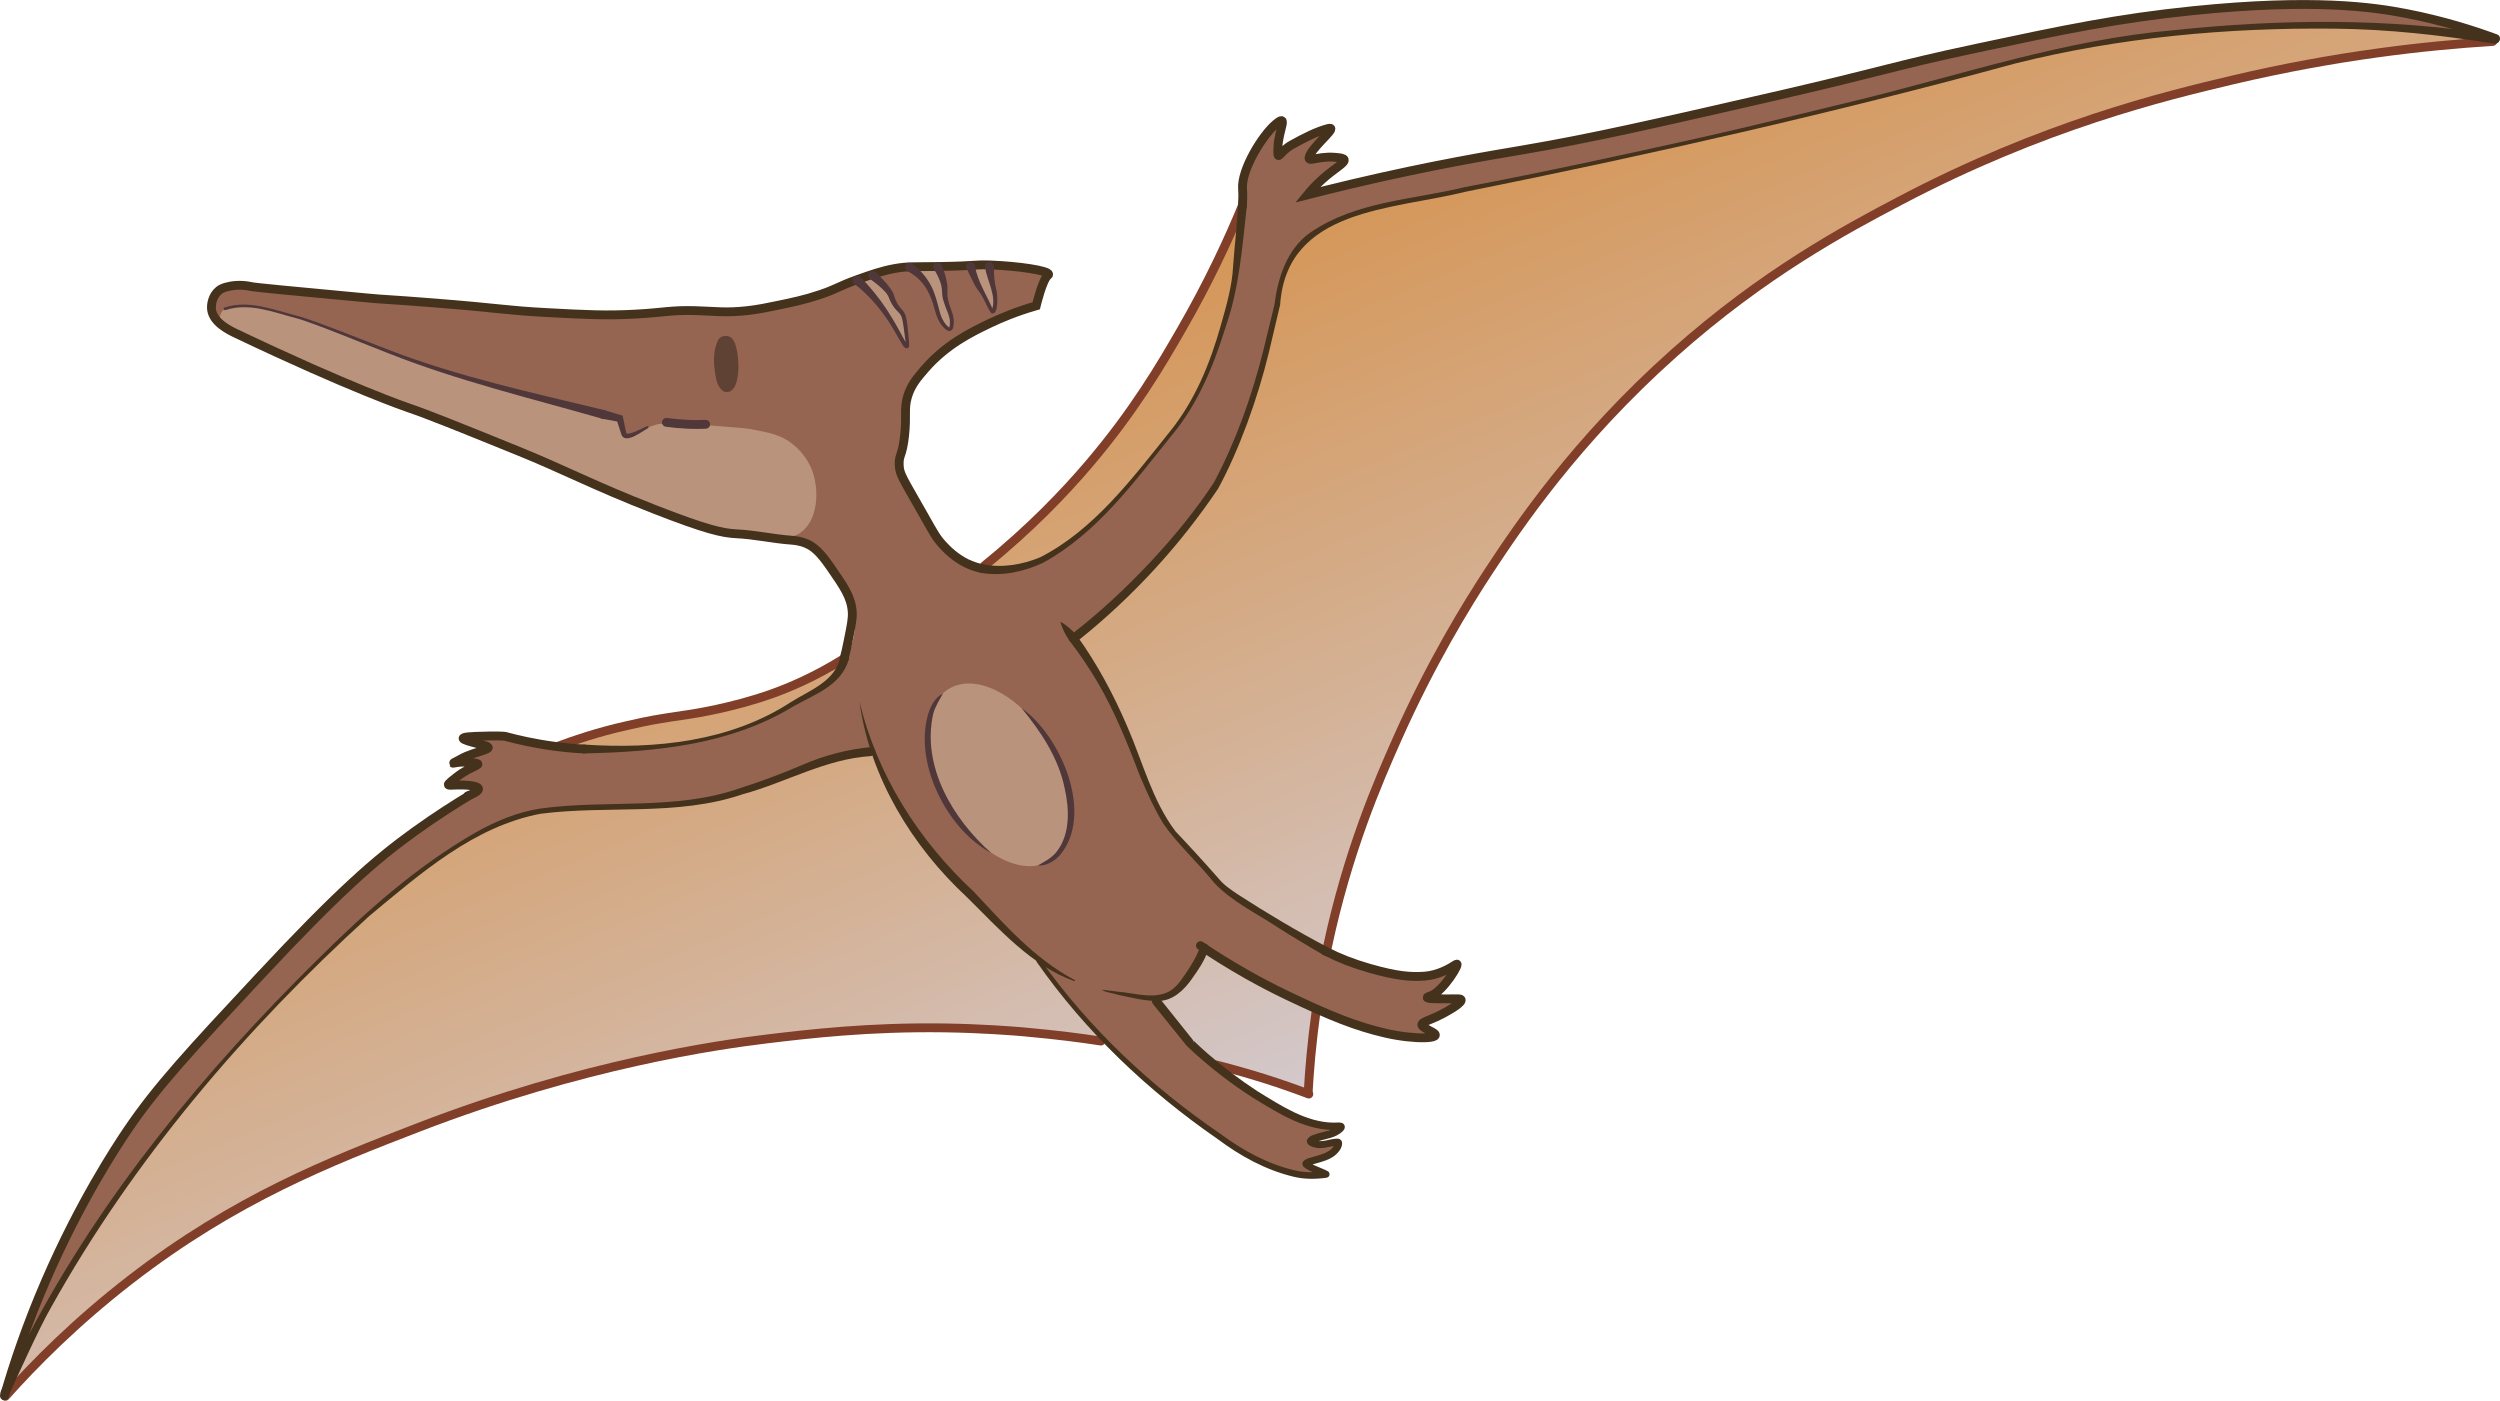 <?xml version="1.0" encoding="UTF-8"?>
<svg id="Layer_2" data-name="Layer 2" xmlns="http://www.w3.org/2000/svg" xmlns:xlink="http://www.w3.org/1999/xlink" viewBox="0 0 282.64 158.36">
  <defs>
    <style>
      .cls-1 {
        fill: #5f4234;
      }

      .cls-2 {
        stroke: #44321d;
      }

      .cls-2, .cls-3, .cls-4 {
        fill: none;
        stroke-linecap: round;
        stroke-miterlimit: 10;
      }

      .cls-3 {
        stroke: #813e28;
      }

      .cls-5 {
        fill: #44321d;
      }

      .cls-4 {
        stroke: #50373a;
      }

      .cls-6 {
        fill: #ba937d;
      }

      .cls-7 {
        fill: #956551;
      }

      .cls-8 {
        fill: #50373a;
      }

      .cls-9 {
        fill: url(#linear-gradient);
      }
    </style>
    <linearGradient id="linear-gradient" x1="163.1" y1="132.69" x2="104.31" y2="-7.91" gradientUnits="userSpaceOnUse">
      <stop offset="0" stop-color="#d3d1e0"/>
      <stop offset=".35" stop-color="#d4b297"/>
      <stop offset=".65" stop-color="#d59a60"/>
      <stop offset=".88" stop-color="#d68c3e"/>
      <stop offset="1" stop-color="#d78732"/>
    </linearGradient>
  </defs>
  <g id="Pterodactyl">
    <g id="Colors">
      <path class="cls-9" d="m1.39,156.58c-1.09-.8,4.53-10.42,8.56-16.78,5.74-9.06,12.36-19.38,23.89-30.78,10.09-9.97,10.42-7.14,21-17.33,2.74-2.64,6.25-6.22,11.87-8.33,2.14-.81,5.87-1.88,9.8-2.67,2.64-.53,3.62-.62,5.33-.89,4.9-.78,8.44-2.53,12.78-4.67,2.3-1.14,10.63-5.39,19.89-13.78,4.61-4.18,7.84-7.92,9.56-10,4.42-5.37,9.08-12.26,11.33-17.22.93-2.04,2.14-3.93,3-6,.84-2.02,1.1-3.05,2.22-3.78.91-.59,1.61-.47,4.44-.78,1.34-.14,2.66-.39,4-.56,3.72-.47,6.76-1.15,9.33-1.67,5.79-1.16,9.47-1.55,13.78-2.22,9.25-1.44,17.07-3.49,31.67-7.33,14.88-3.91,13.89-4.13,22.22-6,7.42-1.66,15.48-3.11,24.67-4,7.44-.72,14.01-.9,21.56.22,4.12.62,8.95,1.68,8.89,2.33-.05.51-3.05.44-8.44,1-3.91.41-6.66.89-10.44,1.56-5.86,1.03-10.1,2.19-15.89,3.78-8.9,2.45-13.35,3.67-18.89,5.89-7.4,2.96-12.76,5.98-16.11,7.89-2.84,1.61-8.27,4.72-14.56,9.44-14.71,11.04-23.2,22.71-25.22,25.56-4.55,6.4-7.3,11.76-10,17-5.26,10.23-7.91,17.88-8.56,19.78-1.69,4.99-3.83,10.97-4.11,15.78-.15,2.52-.77,5.03-.61,7.56.1,1.56.31,2.75-.39,3.33-.99.82-2.99-.35-4.78-1-3.34-1.22-6.92-1.67-10.33-2.67-6.05-1.76-17.32-3.04-26.56-3.22-14.9-.29-26.24,2.24-35.33,4.33-19.33,4.45-32.97,11-38.22,13.67-6.08,3.09-11.45,5.82-17.89,10.89-8.19,6.45-12.56,12.31-13.44,11.67Z"/>
      <path class="cls-7" d="m2.06,153.36c-.42-.2,2.39-7.99,6.75-16.08,1.08-2,4.4-8.01,10-15.25,3.07-3.97,6.63-7.67,13.75-15.08,0,0,7.23-7.53,13.56-12.56.87-.69,1.31-1.04,1.86-1.44,3.47-2.53,6.01-3.54,5.83-4.08-.15-.48-2.34-.1-2.42-.5-.08-.42,2.25-1.06,2.17-1.67-.06-.44-1.32-.49-1.33-.83-.02-.47,2.26-.65,2.33-1.33.06-.57-1.44-.98-1.36-1.31.1-.42,2.68-.29,5.28.14,2.3.38,2.71.67,4.69.92.39.05.7.06,3.97.17,2.24.07,3.36.11,3.64.11.38,0,3.59.03,7.03-.53,1.41-.23,6.27-1.21,11.83-4.25,4.23-2.31,5.24-3.85,5.58-4.42.23-.39,2.31-3.9,1.08-7.58-.41-1.22-1-1.94-2.12-3.29-1.05-1.27-2.26-2.73-4.25-3.38-.66-.22-.77-.13-2.79-.38,0,0-1.34-.16-4.58-.71-5.36-.91-12.58-4.08-12.58-4.08-14.32-6.3-21.48-9.45-27.83-11.21-4.44-1.23-13.13-6.2-15.38-7.25-.73-.34-2.55-1.2-2.71-2.62-.1-.94.53-2.05,1.42-2.5.16-.08.5-.23,1.83-.21,1.03.01,1.54.02,2.5.21,4.35.85,8.84.8,13.25,1.25,14.26,1.46,21.52,2.19,28,2,.95-.03,1.05-.05,7.29-.29,5.5-.21,6.24-.23,7.79-.46,1.96-.29,4.61-.7,7.75-2,2.16-.9,2.14-1.22,3.92-1.83,1.15-.4,2.19-.62,7.08-.96,0,0,3.37-.23,9.58-.04.63.02,3.53.13,3.71,1,.06.3-.24.52-.46,1.42-.18.71-.1,1.02-.17,1.33-.23,1.04-1.91,1.28-4,2.08-1.7.65-.97.64-5.71,3.04-1.71.87-1.95.94-2.46,1.38-1.49,1.28-2.07,2.89-2.5,4.08-.49,1.36-.61,2.57-.83,5-.2,2.15-.3,3.23-.17,4.08.29,1.85,1.14,3.09,2.83,5.58,1.56,2.29,2.34,3.44,3.67,4.25,2.14,1.3,4.31,1.27,5,1.25,2.65-.08,4.82-1.27,7.67-3.5,3.33-2.61,5.77-5.37,10.5-11.08,1.78-2.14,2.28-2.85,2.75-3.58,1.88-2.93,2.65-5.42,3.67-8.75.89-2.94,1.83-6.02,2.08-10.19.22-3.57-.31-3.97.25-6.31,1.07-4.46,4.08-7.56,4.5-7.33.35.19-1,2.8-.33,3.25.33.22.91-.27,3.03-1.39,2.15-1.14,2.38-1.07,2.44-1,.3.36-2.18,2.43-1.72,3.22.42.73,2.99-.29,3.25.25.33.69-3.86,3.06-3.58,3.67.29.64,5.33-1.08,5.33-1.08,7.02-2.39,10.76-2.08,21.58-3.83,7.56-1.22,7.66-1.69,36.5-8.42,13.61-3.18,19.25-4.39,26.33-5.67,14.13-2.54,20.28-2.84,26.58-2.25,9.28.87,17.25,3.5,17.17,3.92-.06.33-5.25-.86-13.25-1.42-2.8-.2-13.53-.85-27.03,1.14-1.71.25-3.47.55-19.31,4.36-15.36,3.7-20.26,5.06-28.33,6.92-16.85,3.87-25.27,5.81-27.58,6,0,0-4.17.45-12.25,2.58-.55.15-1.74.48-3.19,1.14-1.06.48-1.75.8-2.47,1.36-1.97,1.54-2.68,3.77-3.17,5.36-.35,1.14-.29,1.42-.67,3.44-.42,2.28-.85,3.88-1.42,6.03-.93,3.49-1.89,7.1-3.78,10.92-2.04,4.13-4.37,6.87-5.5,8.19-4.41,5.14-7.88,9.19-10.31,10.56-.3.17-1.38.74-1.42,1.58-.02.6.49,1.06.72,1.28,1.22,1.16,1.76,2.88,2.69,4.28,1.4,2.1,1.25,2.81,4.89,11.25.56,1.31.9,2.07,1.5,3.06,1.04,1.72,2.12,2.92,3.64,4.58,1.05,1.15,1.8,1.97,2.83,2.92,1.26,1.15,2.83,2.38,5.89,4.19,2.84,1.68,6.61,3.89,11.72,5.39,3.43,1.01,5,.98,6.36.56,1.31-.4,2.54-1.2,2.75-.92.23.31-.93,1.59-1.19,1.89-1.01,1.13-1.74,1.48-1.64,1.78.18.51,2.5-.08,2.67.42.11.33-.82.96-1.25,1.25-1.19.8-1.9.84-2,1.33-.12.57.75.97.67,1.22-.22.63-6.57.08-13.42-3.22-6.46-3.11-9.69-4.67-10.69-5.67-.2-.19-1.09-1.11-1.72-.86-.44.17-.3.72-.83,1.75-.37.73-.92,1.27-2,2.36-.57.57-.79.73-.94.83-.88.58-1.31.43-1.47.75-.24.47.44,1.25,2.64,3.69.99,1.1,1.48,1.64,1.53,1.69,1.1,1.13,2.48,2.36,4.72,3.92,4.53,3.16,6.8,4.74,9.61,4.75.81,0,2.13-.11,2.17.11.06.35-3.14.99-3.08,1.67.02.29.63.5,1.03.56.91.13,1.54-.44,1.64-.31.12.16-.53,1.1-1.61,1.67-.89.47-1.54.4-1.58.67-.07.48,2,1,1.94,1.25-.06.3-3.17.25-6.53-.94-2.03-.72-3.45-1.61-4.22-2.11-4.63-2.99-8.52-6.46-11.06-8.86-1.84-1.74-6.67-6.33-8.33-9-.16-.25-1.03-1.68-2.39-3.22-1.39-1.59-2.63-2.57-3.19-3.03-2.63-2.14-4.63-4.34-6.53-6.42,0,0-5.84-6.4-8.08-11.92-.14-.33-.29-.66-.42-1-.27-.75-.28-1.02-.53-1.19-.39-.27-1-.02-1.19.06-1.76.7-3.76.74-5.47,1.56-3.09,1.48-7.85,2.99-10.86,3.67-4.74,1.07-9.2,1.02-10.69,1-.99-.02-3.99-.1-7.78.22-1.2.1-2.41.24-3.89.67-1.54.45-2.73,1.03-4.22,1.86-3.86,2.15-6.33,4.03-6.33,4.03-1.94,1.43-7.08,5.37-14.75,13.19-1.84,1.87-5.08,5.26-8.92,9.72-2.11,2.46-5.12,5.98-8.69,10.89-3.12,4.29-5.33,7.79-7.08,10.58-4.64,7.4-6.37,11.06-6.67,10.92Z"/>
      <g>
        <ellipse class="cls-6" cx="112.97" cy="87.6" rx="6.72" ry="11.27" transform="translate(-28.66 68.22) rotate(-30)"/>
        <path class="cls-6" d="m97.03,31.75c.37.34.88.83,1.44,1.47.29.32,1,1.16,1.94,2.61,1.28,1.96,1.77,3.19,2,3.11.09-.03.07-.52.03-1.5-.03-.85-.07-1.05-.14-1.25-.11-.34-.26-.57-.56-1.03-.31-.47-.41-.53-.67-.94-.3-.47-.45-.83-.53-1-.23-.5-.72-1.23-1.83-2.17"/>
        <path class="cls-6" d="m103.23,30.41c.73.6,1.18,1.2,1.45,1.61.51.8.8,1.64.97,2.14.42,1.22.46,1.35.46,1.35.15.48.22.77.47,1.11.04.06.51.71.79.6.19-.07.2-.47.21-.71.02-.64-.18-1.05-.38-1.69-.11-.35-.18-.67-.31-1.32-.3-1.41-.21-1.7-.49-2.4-.12-.29-.33-.73-.74-1.22"/>
        <path class="cls-6" d="m109.66,30.28c.11.3.3.78.57,1.34.46.94.63,1.01,1.03,1.85.44.92.57,1.52.77,1.5.14-.01.21-.29.26-.48.15-.56.11-1.1-.07-1.9-.22-.97-.4-1.23-.53-2.16-.03-.24-.05-.45-.06-.58"/>
      </g>
      <path class="cls-6" d="m24.83,36.11c0-.24.07-.73.42-1.06.25-.23.55-.3,1.33-.36,1.03-.08,1.55-.12,2.19-.06,1.04.1,1.81.35,2.19.47,3.04.96,2.37.57,4.83,1.42,2.64.91,4.52,1.75,5.69,2.25,3.24,1.39,5.68,2.18,9.72,3.5,6.21,2.02,9.31,3.04,11.89,3.33,0,0,2.49.26,4.33.89.76.26.87.41,1.67.61.67.17,1.11.19,1.28.53.1.2,0,.3.06.92.04.47.06.71.19.81.21.15.55-.05,1.39-.44.52-.24.94-.42,1.19-.53.2-.11.51-.25.89-.36.88-.26,2.58-.11,2.58-.11,1.06.09-1.83-.23,2.64.11,3.28.25,4.92.37,5.47.47,2.17.4,3.53.65,4.89,1.75,1.37,1.11,1.94,2.44,2.06,2.72.97,2.36.77,5.84-1.22,7.25-.95.67-2.16.62-4.56.5-2.96-.15-5.14-.76-5.31-.81-5.6-1.59-11.36-4.47-13.11-5.17-3.31-1.35-6.87-2.84-11.62-4.88-9.19-3.95-13.81-5.89-18.39-7.28-3.12-.94-5.89-2.84-8.97-3.92-.95-.33-3.71-1.27-3.75-2.56Z"/>
    </g>
    <g>
      <path class="cls-3" d="m150.05,107.18c2.31-10.91,5.76-18.8,7.89-23.6,3.84-8.63,7.85-15.17,10.44-19.11,3.25-4.93,9.74-14.63,20.89-24.56,10.17-9.05,19.35-13.96,25.56-17.22,16.16-8.51,29.91-11.84,37.67-13.67,11.59-2.73,21.68-3.86,29.31-4.33"/>
      <path class="cls-3" d="m147.89,123.61c.14-2.55.4-5.71.91-9.33"/>
      <path class="cls-3" d="m137.51,120.4c1.73.44,3.54.95,5.42,1.54,1.78.56,3.46,1.15,5.04,1.75"/>
      <path class="cls-3" d="m.61,157.86c3.18-3.57,7.85-8.32,14.11-13.17,11.92-9.22,22.61-13.38,32.56-17.22,18.74-7.23,34.06-9.36,39.33-10,4.81-.58,11.58-1.38,20.16-1.26,4.22.06,7.88.35,9.1.46.13.01.23.02.29.03,3.34.3,6.11.66,8.31,1"/>
      <path class="cls-3" d="m95.31,74.53c-3.23,2.01-6.07,3.2-8.08,3.92-4.48,1.59-8.91,2.26-9.42,2.33-3.65.54-4.22.64-6.92,1.25-3.39.76-6.07,1.69-7.78,2.33"/>
      <path class="cls-3" d="m140.43,23.32c-1.52,3.68-3.74,8.52-6.88,13.96-2.24,3.89-5.33,9.19-10.5,15.25-2.68,3.14-6.54,7.21-11.75,11.42"/>
    </g>
    <path class="cls-5" d="m121.25,71.63c6.02-4.64,12.27-11.37,15.99-17.08,2.5-4.68,4.27-9.73,5.57-14.86,0,0,1.27-5.22,1.27-5.22.38-3.05,1.42-6.33,4.06-8.18,5.19-3.56,11.57-3.69,17.48-5.14,8.68-1.64,18.18-3.7,26.76-5.62,5.93-1.33,11.82-2.81,17.73-4.23,11.8-2.89,23.42-6.83,35.59-7.88,12.11-1.28,24.4-1.41,36.45.53.27.04.46.3.42.57-.04.28-.3.47-.58.42-5.97-.97-12.01-1.64-18.07-1.7-12.11-.13-24.3.99-36.06,3.93-20.46,5.58-41.33,10.32-62.13,14.5-8.24,2.07-20.3,1.83-21.01,12.86,0,0,0-.05,0-.05l-1.27,5.38c-1.27,5.22-3.36,11.02-5.74,15.39-4.36,6.48-9.72,12.3-15.83,17.18-.22.17-.53.14-.7-.08-.17-.22-.14-.54.08-.71h0Z"/>
    <path class="cls-5" d="m98.48,85.48c-5.13.31-9.64,2.99-14.53,4.32-7.38,2.51-15.25,1.22-22.83,2.2-7.53,1.41-13.61,6.78-19.36,11.55-14.11,12.82-26.7,27.59-36,44.28-1.37,2.38-3.59,7.36-4.75,9.86-.12.25-.41.36-.66.24-.25-.12-.36-.42-.24-.67,0,0,3.13-6.44,3.13-6.44l-.05.2c8.34-15.95,19.95-29.94,32.71-42.54,5.44-5.4,11.21-10.55,17.9-14.38,2.24-1.25,4.66-2.28,7.23-2.68,7.57-1.06,15.37.26,22.71-2.34,2.42-.76,4.79-1.67,7.13-2.67,2.38-1.02,4.93-1.68,7.52-1.94.27-.03.52.17.55.45.03.28-.18.52-.46.55h0Z"/>
    <path class="cls-2" d="m.5,157.8c1.01-3.51,2.49-7.97,4.67-13,3.83-8.85,7.89-15.03,9.22-17,3.33-4.93,7.18-9.07,14.89-17.33,8.89-9.54,13.18-13.29,17.56-16.44,2.56-1.84,4.76-3.22,6.26-4.12"/>
    <path class="cls-5" d="m97.17,79.36c2.03,8.3,6.67,15.65,12.91,21.44,3.49,3.72,6.85,7.58,11.42,10,.07.03.02.15-.06.12-4.77-1.7-8.55-5.95-12.06-9.43-6.27-5.79-11.02-13.6-12.21-22.13h0Z"/>
    <path class="cls-2" d="m149.83,107.52c1.59.81,3.09,1.4,5,1.95,3.11.89,4.67,1,6.22.89,1.56-.11,2.89-.89,3.56-1.33.67-.44-1.44,3.11-2.89,3.56-1.44.44,1.67.33,3.11.33s-1.67,1.78-3.11,2.33c-1.44.56-1.22.67.22,1.44,1.44.78-2,.89-5.33.11-3.33-.78-6.11-1.89-11-4.22-1.76-.84-3.28-1.65-4.61-2.4-2.06-1.17-3.83-2.28-5.28-3.27"/>
    <path class="cls-5" d="m121.72,71.83c2.31,3.2,4.18,6.7,5.72,10.3,1.75,3.99,2.81,8.34,5.45,11.85,1.56,1.64,3.41,3.67,4.92,5.39.6.73,1.39,1.24,2.2,1.79,3.25,2.1,6.64,4.12,10.04,5.91.6.27.18,1.22-.43.9-1.71-1.01-3.42-2-5.06-3.06-2.45-1.63-5.2-2.91-7.26-5.07-1.76-2.21-4.2-4.43-5.76-6.69-1.04-1.7-1.84-3.49-2.61-5.29-1.4-3.66-2.82-7.25-4.78-10.62-.98-1.67-2.06-3.27-3.24-4.81-.39-.51.4-1.15.8-.6h0Z"/>
    <path class="cls-5" d="m119.98,70.33c.66.41,1.24.91,1.74,1.5.18.21.15.53-.06.71-.21.18-.53.15-.71-.06-.47-.63-.8-1.33-1.05-2.09-.02-.04.03-.08.07-.06h0Z"/>
    <path class="cls-5" d="m124.65,111.9l1.79.22c1.72.14,3.52.75,5.21.2,1.12-.35,1.75-1.31,2.39-2.24.65-.96,1.3-2.01,1.62-3.02.15-.66,1.16-.4.97.25-.43,1.29-1.12,2.28-1.84,3.3-.9,1.31-2.2,2.56-3.88,2.56-1.52,0-3.05-.39-4.53-.71-.57-.19-1.29-.24-1.78-.53,0-.02.03-.03.05-.03h0Z"/>
    <path class="cls-5" d="m117.6,108.46c5.52,7.8,12.52,14.37,20.41,19.75,2.52,1.87,5.36,3.41,8.38,4.11,1.15.27,2.28.24,3.42.08-.16.01-.36.26-.26.49.07.13.11.14.09.13,0,.01.03.02,0,0-.75-.35-1.59-.56-2.26-1.1-.5-.7.49-.98.99-1.1,1.02-.31,2.2-.53,2.56-1.56,0,.04,0,0,.03.12.13.18.25.09,0,.14-.82.17-1.7.45-2.55.15-1.14-.41-.64-1.2.2-1.4.78-.3,2.08-.43,2.61-1.02,0,.02,0-.02-.02.07v.06c-.01.13.07.27.18.33.15.06.07.02.05.03h-.13c-3.57.19-6.67-1.82-9.58-3.59-2.37-1.51-4.62-3.23-6.7-5.11-.2-.19-.63-.58-.83-.78-.09-.09-.18-.26-.19-.39,0,0,.11.3.11.3l-3.76-4.66c-.17-.21-.14-.53.07-.7.22-.17.53-.14.7.08,0,0,3.74,4.68,3.74,4.68,0,0,.11.3.11.3.02-.1-.03-.24-.09-.29.08.08.28.27.36.36.25.25,1.03.94,1.31,1.19,1.78,1.55,3.68,2.98,5.66,4.27,2.66,1.63,5.43,3.46,8.49,3.52.44.03,1.29-.21,1.34.49-.01.21-.11.33-.21.46-.9.85-1.9.82-2.95,1.21-.15.04-.39.16-.36.14.07-.05.1-.3,0-.38.88.46,1.81-.15,2.76-.11.71.14.45.98.14,1.37-.82,1.15-2.31,1.26-3.45,1.69,0,0-.01,0-.01,0,0,0,0,0,0,0,.11-.09.11-.29.02-.37.01,0,.03.01.04.02.61.39,1.54.65,2.14,1,0,0,.05.02.12.16.05.12.03.27,0,.32-.01.1-.27.24-.31.23-1.23.17-2.5.18-3.7-.11-3.19-.76-6.07-2.36-8.63-4.28-7.89-5.45-14.92-12.12-20.43-20-.18-.26.21-.58.42-.3h0Z"/>
    <path class="cls-2" d="m66.06,84.68c-1.07-.05-2.22-.15-3.45-.32-2.25-.3-4.13-.74-5.5-1.11,0,0-.61-.11-3.39,0-2.78.11-.72.56.94,1,1.67.44-.89.61-2.56,1.56-1.67.94-.78.17,1.11.39,1.89.22.22.22-1.61,1.67-1.83,1.44-.72.67,1.56.94,2.28.28-.28,1.17-.28,1.17"/>
    <path class="cls-5" d="m95.94,74.61c-.86,2.92-3.92,3.93-6.28,5.27-7.07,4.32-15.5,5.13-23.63,5.3-.67,0-.65-1.06.05-1,7.98.53,16.48-.33,23.31-4.79,2.13-1.34,5.03-2.35,5.6-5.06.15-.68,1.2-.38.96.29h0Z"/>
    <path class="cls-2" d="m111.07,64.29c-.58-.12-1.19-.31-1.79-.6-1.35-.66-2.28-1.64-2.67-2.06-.74-.79-1.03-1.35-2.06-3.17-2.52-4.46-2.85-4.8-2.89-5.89-.05-1.2.35-.94.61-3.33.25-2.34-.08-2.99.33-4.39.38-1.29,1.07-2.1,1.94-3.11,2.4-2.77,5.16-4.13,7.33-5.17,1.23-.59,3.02-1.35,5.28-2,0,0,.72-3,1.33-3.44.05-.03.07-.07.07-.11.04-.44-3.5-.95-6.52-1.06-1.96-.07-1.47.1-5.83.17-2.97.04-3.57-.03-5,.22-1.5.27-2.64.68-4.17,1.22-2.35.84-2.32,1.06-4.28,1.72-1.76.6-3.2.89-4.78,1.22-1.23.26-2.26.47-3.5.61-2.4.27-3.72.06-5.83,0-2.79-.08-3.48.21-6.78.39-3.26.18-5.56.07-10-.17-4.65-.24-5.01-.48-13-1.11-5.33-.42-5.09-.33-7.5-.56-8.35-.78-12.53-1.17-13-1.28-.13-.03-1.39-.33-2.78.06-.42.12-.65.24-.83.39-.71.57-.91,1.56-.83,2.17.19,1.43,1.93,2.29,2.72,2.67,13.06,6.23,19.44,8.39,19.44,8.39,2.35.8,5.71,2.16,12.44,4.89,5.22,2.11,8.64,3.96,15.44,6.61,5.95,2.32,7.7,2.7,9.33,2.78,2.07.1,4.1.57,6.17.72.35.03.98.07,1.72.39.77.33,1.48.89,2.67,2.61,1.59,2.3,2.39,3.45,2.5,5.11.05.73-.11,1.54-.44,3.17-.18.9-.32,1.56-.48,2.11"/>
    <path class="cls-5" d="m140.96,23.33c-.52,4.59-.85,9.21-2.37,13.56-1.36,4.39-3.12,8.73-6.08,12.28-4.28,5.31-8.49,11.13-14.61,14.47-2.15,1-4.55,1.52-6.93,1.14-.27-.05-.45-.31-.41-.58.05-.27.31-.45.58-.41,2.12.45,4.47.05,6.47-.79,6.06-3.1,10.37-8.87,14.56-14.09,2.92-3.58,4.63-7.79,5.87-12.19.62-2.19,1.26-4.38,1.37-6.63.16-2.29.45-4.57.55-6.82.01-.65,1.05-.63,1,.06h0Z"/>
    <path class="cls-2" d="m282.14,4.36c-2.38-.88-5.83-2-10.08-2.83-3.74-.73-10.51-1.71-24.08-.33-8.54.87-14.61,2.14-24.5,4.25-9.9,2.11-9.97,2.47-23.17,5.5-13.57,3.11-20.35,4.67-28.17,6-3.17.54-10.01,1.65-19.25,3.83-2.17.51-3.94.96-5.08,1.25.36-.44.91-1.07,1.67-1.75,1.43-1.28,2.6-1.84,2.49-2.23-.04-.14-.36-.22-1.08-.27-2.17-.17-3.33.83-2.75-.33.58-1.17,3.25-3.25,2-2.92s-2.58,1-4.08,1.83c-1.5.83-1.67,2.17-1.58.25.08-1.92,1.25-3.83-.25-2.58s-3.92,5.17-3.75,7.33c.04.54.03,1.2-.01,1.94"/>
    <path class="cls-1" d="m82.92,38.5c.76,1.07,1.05,6.45-1.1,5.76-.96-.64-.95-2.08-1.09-3.06-.04-.88.02-1.76.41-2.65.3-.75,1.44-.77,1.78-.05h0Z"/>
    <g>
      <g>
        <path class="cls-8" d="m97.25,31.29c1.12,1.14,2.13,2.38,3,3.7.43.66.84,1.34,1.22,2.02l.56,1.03.28.51c.08.15.22.35.27.4.03.02-.05-.03-.08,0,0,0-.08.03-.11.08-.01,0-.02.04-.01.03,0,0,0-.06,0-.09v-.28s-.07-.57-.07-.57l-.15-1.15c-.06-.38-.11-.77-.22-1.11-.1-.32-.33-.53-.64-.84-.29-.32-.5-.68-.68-1.06-.09-.18-.16-.42-.22-.52-.08-.14-.18-.28-.3-.42-.49-.54-1.09-1.02-1.72-1.47h0c-.23-.16-.28-.48-.12-.7.16-.23.47-.28.7-.12.02.02.05.04.07.06.56.57,1.13,1.12,1.62,1.8.12.17.24.35.34.56.11.25.12.4.19.57.13.34.3.67.51.95.21.26.59.59.7,1.04.12.41.16.8.21,1.19l.12,1.17.05.59c0,.1.02.2.02.31,0,.06,0,.1-.02.2,0,.01-.02.06-.04.1-.01.02-.06.07-.1.09-.04.02-.04.01-.07.02-.08.01-.21-.02-.22-.04-.25-.2-.31-.36-.42-.54l-.3-.51-.58-1.01c-.39-.67-.81-1.32-1.28-1.93-.92-1.23-1.98-2.35-3.2-3.28-.22-.17-.26-.48-.1-.7.17-.22.48-.26.7-.1.02.01.04.03.06.05Z"/>
        <path class="cls-8" d="m103.13,29.83c1.14.84,2.05,2.02,2.5,3.32.23.64.41,1.3.57,1.94.15.64.39,1.21.81,1.68.1.11.22.22.3.25.05,0,0,0,0,0,.01-.01.04-.07.05-.14.05-.28.05-.61-.01-.9-.13-.59-.46-1.19-.65-1.86-.11-.33-.18-.7-.19-1.05-.01-.34-.04-.62-.12-.92-.18-.6-.44-1.18-.8-1.69-.16-.23-.11-.54.12-.7.23-.16.54-.11.7.12.02.03.04.06.05.09h0c.28.66.5,1.33.6,2.03.07.34.07.74.05,1.06-.02.31.02.6.09.92.13.62.46,1.2.59,1.92.06.36.06.71-.02,1.08-.03.1-.05.2-.15.31-.1.13-.34.16-.45.1-.23-.09-.35-.23-.48-.36-.49-.5-.79-1.19-.96-1.84-.17-.64-.36-1.27-.63-1.85-.51-1.18-1.4-2.13-2.51-2.69-.25-.13-.35-.43-.22-.67.13-.25.43-.35.67-.22.02.01.05.03.07.04h.01Z"/>
        <path class="cls-8" d="m110.23,30.09c.29,1.76,1.41,3.42,2.05,4.98-.05-.05-.17,0-.13,0,.53-1.63-.5-3.18-.78-4.8-.07-.27.08-.55.36-.62.32-.09.65.16.64.49,0,.91.04,1.78.28,2.67.13.49.29,2.97-.59,2.6-.58-.83-.82-1.79-1.46-2.56-.56-.76-.87-1.64-1.32-2.48-.13-.25-.04-.55.21-.69.32-.18.71.05.75.4h0Z"/>
      </g>
      <path class="cls-4" d="m79.78,47.97c-.62.03-1.29.03-2,0-.88-.04-1.7-.12-2.44-.22"/>
      <path class="cls-8" d="m68.29,46.36c.14.04,2.05.61,2.1.63.1.47.32,1.49.41,1.95.05.11-.04.08.17.09.62-.04,1.55-.57,2.14-.83.14-.09.28.13.14.21,0,0-1.04.64-1.04.64-.51.29-1.62.93-1.95.09-.14-.43-.41-1.29-.56-1.72,0,0,.28.27.28.27l-1.91-.35c-.68-.13-.43-1.17.24-.97h0Z"/>
      <path class="cls-8" d="m25.4,34.76c2.74-.89,5.5.26,8.14.93,1.85.45,8.58,3.19,10.48,3.89,7.81,3.02,16.15,4.81,24.27,6.78.63.14.43,1.14-.24.97-8.06-2.3-16.36-4.3-24.17-7.4-1.93-.73-8.57-3.5-10.42-3.96-2.59-.68-5.31-1.79-7.97-.91-.19.07-.3-.25-.09-.31h0Z"/>
      <path class="cls-8" d="m112.05,96.42c-5.02-2.64-8.86-10.34-7.05-15.9.3-.84.77-1.71,1.61-2.11-.44.78-.87,1.46-1.1,2.28-1.34,5.94,2.22,11.91,6.54,15.73h0Z"/>
      <path class="cls-8" d="m115.51,80.07c4.42,3.11,8.28,12.03,4.27,16.67-.63.66-1.51,1.19-2.45,1.1.79-.43,1.51-.82,2.06-1.46,1.62-2,1.52-4.83.98-7.25-.7-3.43-2.67-6.39-4.86-9.05h0Z"/>
    </g>
  </g>
</svg>